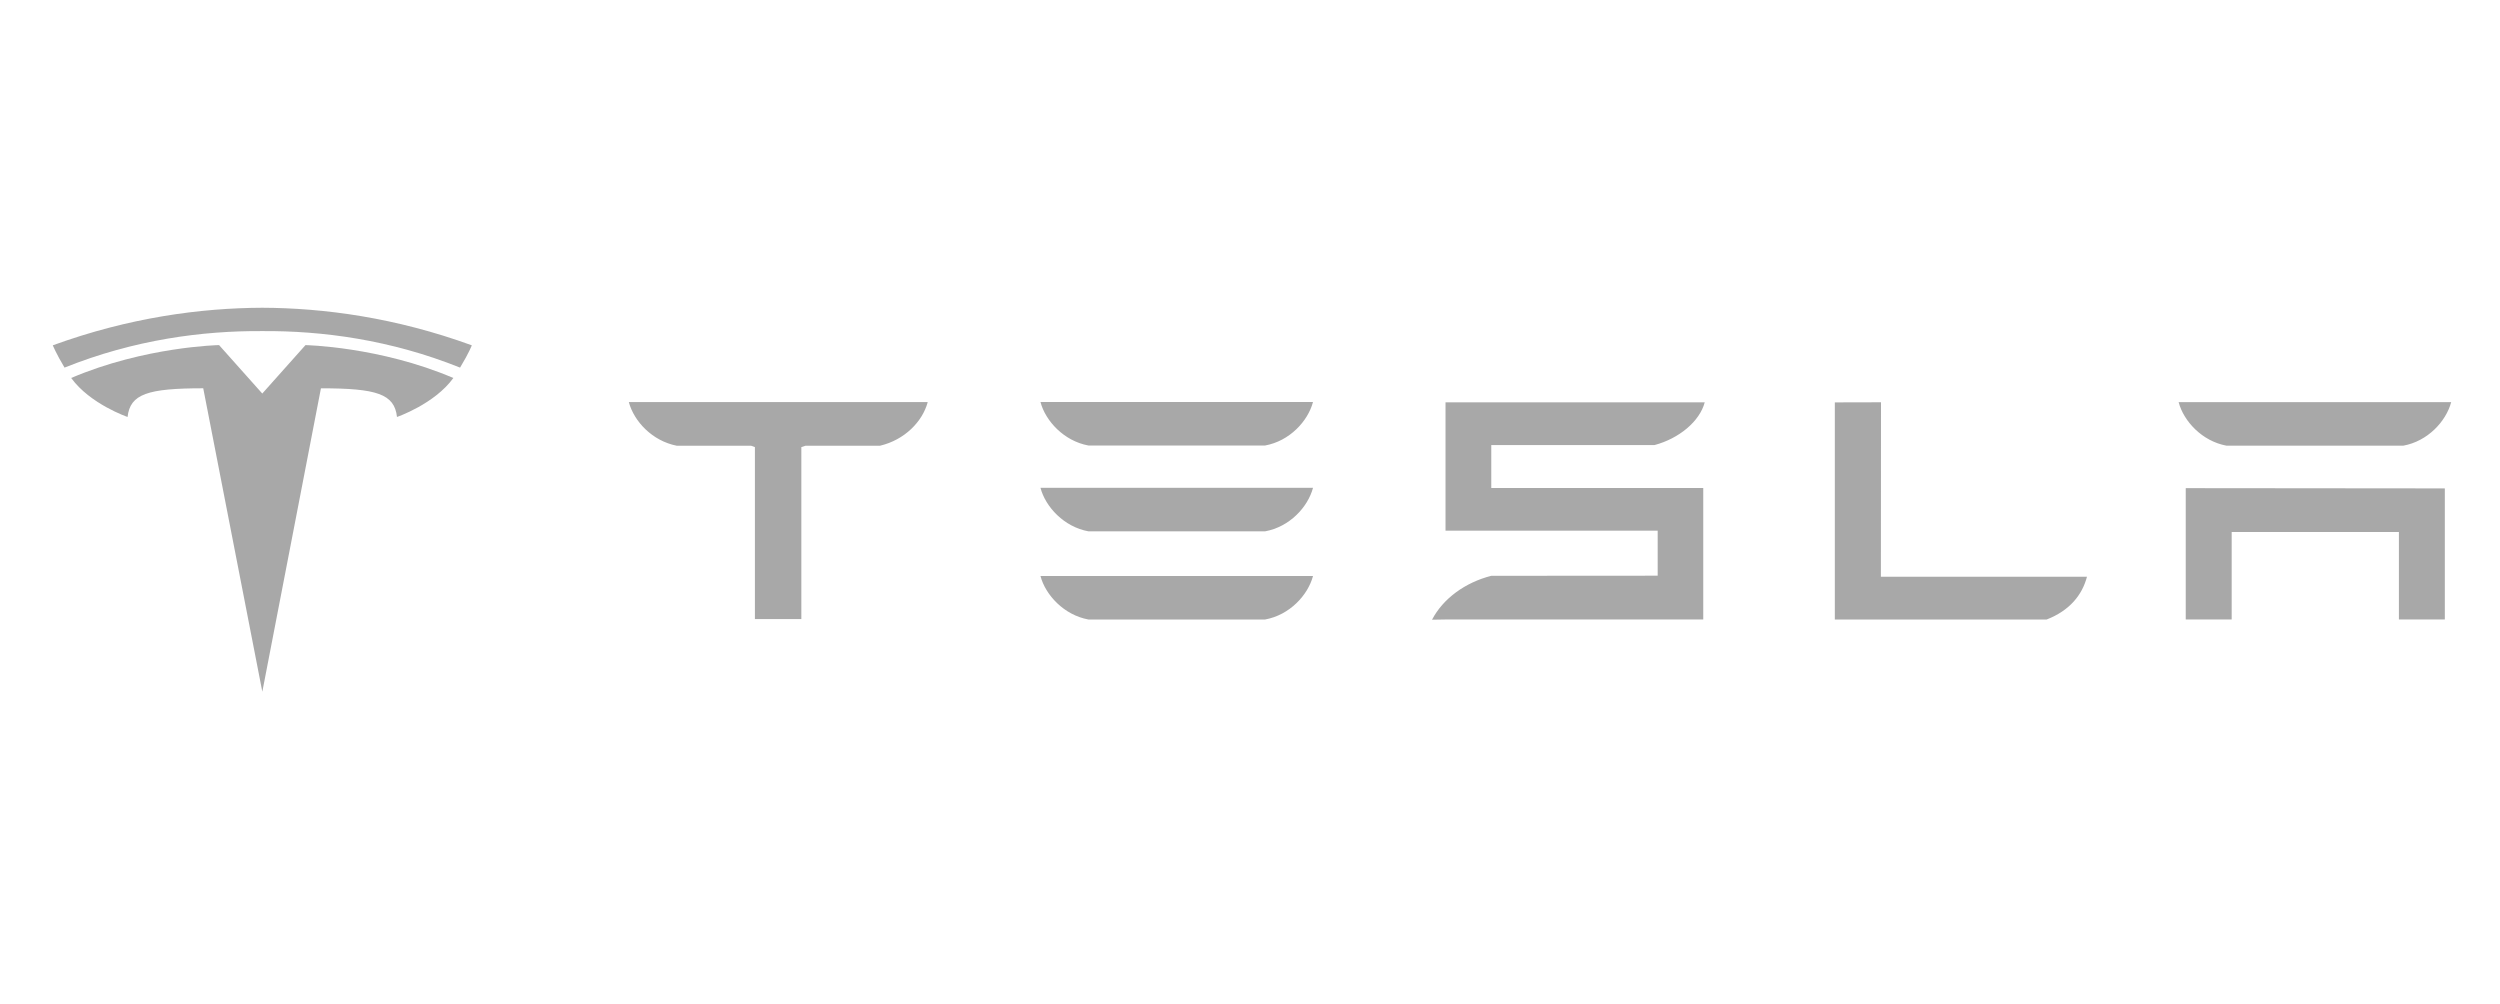 <svg width="112" height="45" viewBox="0 0 112 45" fill="none" xmlns="http://www.w3.org/2000/svg">
<g opacity="0.4">
<path d="M97.921 21.869V27.752H99.979V23.835H107.471V27.752H109.528V21.88L97.921 21.869ZM99.75 19.967H107.665C108.765 19.767 109.583 18.877 109.813 18.017H97.603C97.831 18.878 98.66 19.767 99.75 19.967ZM91.686 27.756C92.724 27.352 93.282 26.655 93.496 25.839H84.264L84.269 18.022L82.2 18.027V27.756H91.686ZM66.809 19.94H74.119C75.221 19.647 76.146 18.878 76.372 18.025H64.759V23.774H74.264V25.791L66.809 25.796C65.64 26.095 64.65 26.814 64.155 27.763L64.759 27.753H76.306V21.862H66.809V19.94ZM48.762 19.959H56.675C57.776 19.758 58.594 18.87 58.823 18.009H46.613C46.841 18.87 47.672 19.758 48.762 19.959ZM48.762 23.804H56.675C57.776 23.605 58.594 22.716 58.823 21.854H46.613C46.841 22.716 47.672 23.605 48.762 23.804ZM48.762 27.754H56.675C57.776 27.554 58.594 26.665 58.823 25.805H46.613C46.841 26.665 47.672 27.554 48.762 27.754ZM28.176 18.032C28.414 18.883 29.217 19.751 30.319 19.969H33.65L33.82 20.031V27.733H35.9V20.031L36.089 19.969H39.423C40.537 19.706 41.323 18.883 41.557 18.032V18.014H28.176V18.032Z" fill="#262626"/>
<path d="M11.752 30.989L14.378 17.396C16.881 17.396 17.671 17.649 17.785 18.68C17.785 18.68 19.464 18.104 20.311 16.934C17.006 15.524 13.685 15.461 13.685 15.461L11.748 17.633L11.752 17.633L9.814 15.46C9.814 15.46 6.494 15.524 3.189 16.933C4.035 18.104 5.715 18.68 5.715 18.68C5.83 17.649 6.618 17.396 9.105 17.395L11.752 30.989Z" fill="#262626"/>
<path d="M11.751 14.833C14.423 14.815 17.48 15.214 20.611 16.469C21.029 15.776 21.137 15.47 21.137 15.47C17.715 14.224 14.51 13.798 11.751 13.787C8.991 13.798 5.787 14.224 2.365 15.47C2.365 15.47 2.518 15.847 2.891 16.469C6.021 15.214 9.079 14.815 11.751 14.833Z" fill="#262626"/>
</g>
</svg>
